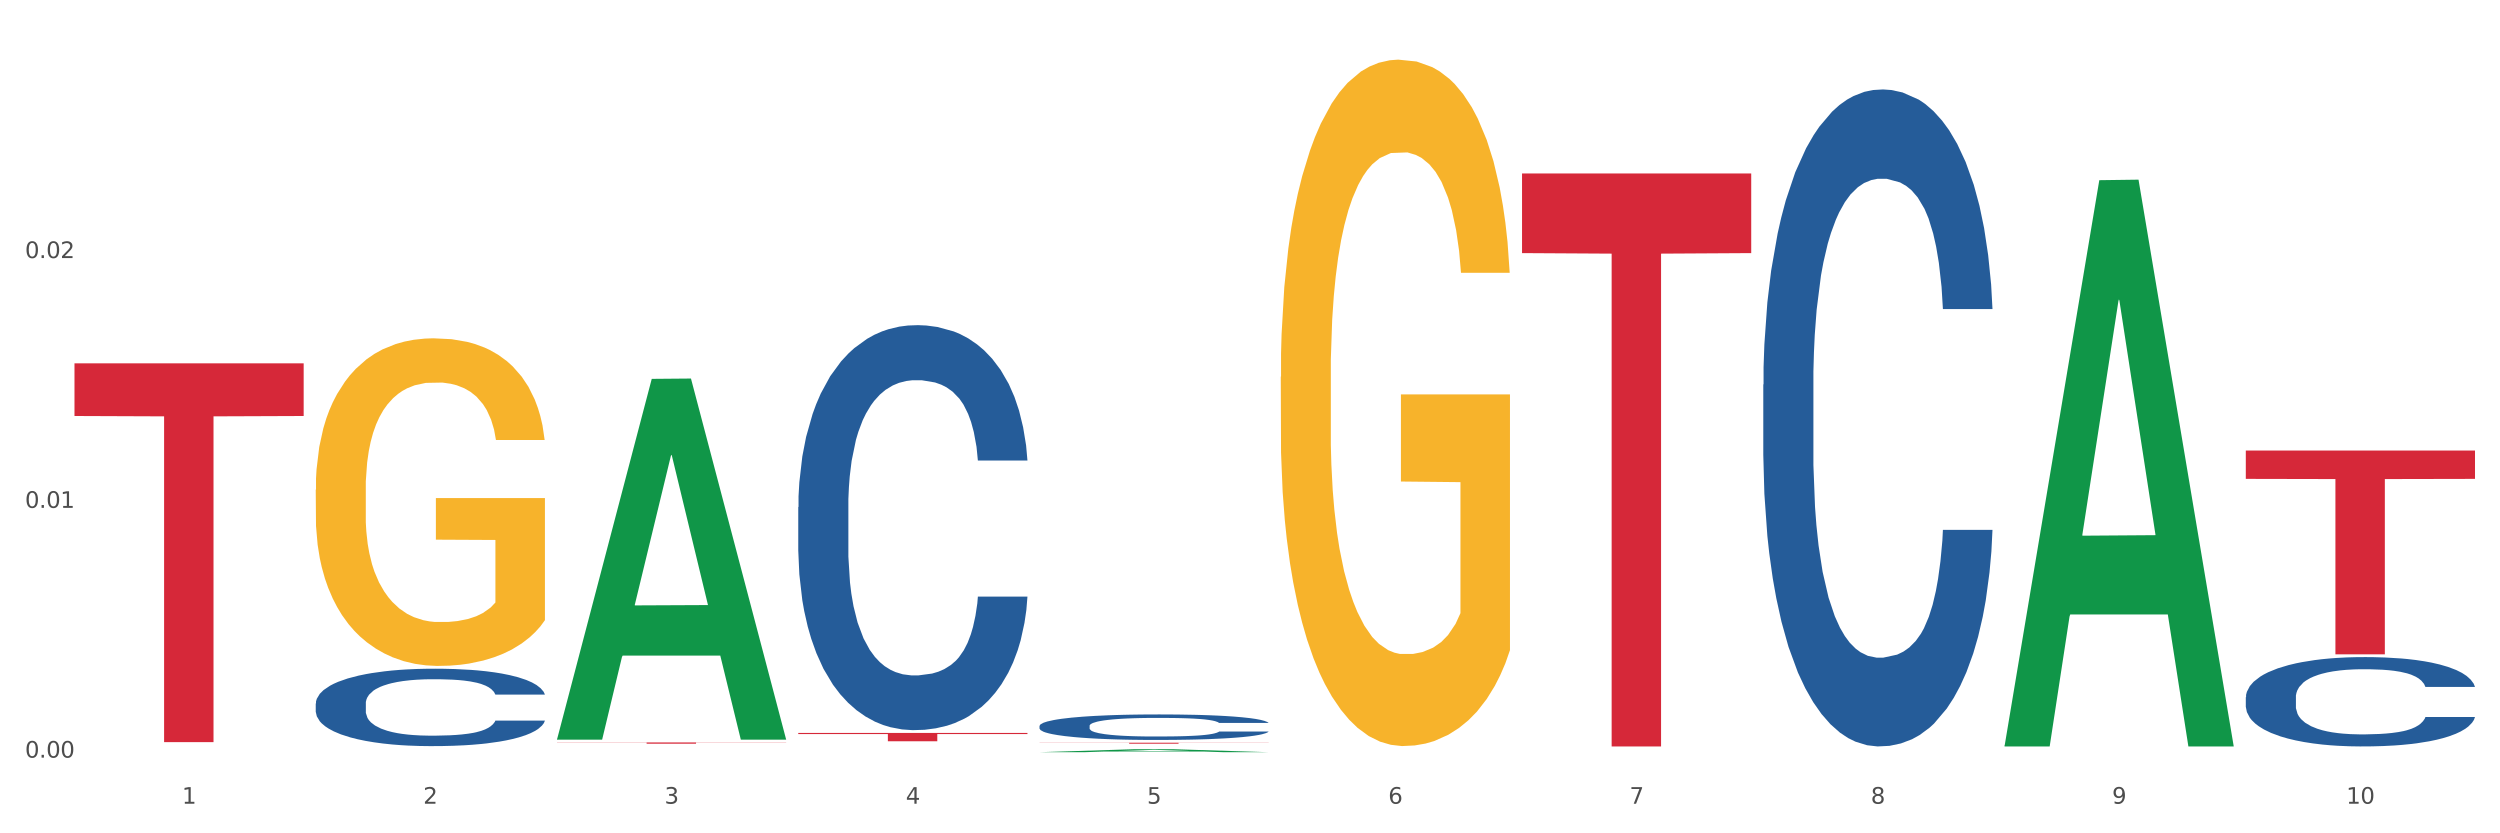 <?xml version="1.0" encoding="utf-8" standalone="no"?>
<!DOCTYPE svg PUBLIC "-//W3C//DTD SVG 1.1//EN"
  "http://www.w3.org/Graphics/SVG/1.1/DTD/svg11.dtd">
<svg xmlns:xlink="http://www.w3.org/1999/xlink" width="1080pt" height="360pt" viewBox="0 0 1080 360" xmlns="http://www.w3.org/2000/svg" version="1.1">
 <rect x="0" y="0" width="1080" height="360" fill="#333333" stroke="none"/>
 <defs>
  <style type="text/css">*{stroke-linejoin: round; stroke-linecap: butt}</style>
 </defs>
 <g id="figure_1">
  <g id="patch_1">
   <path d="M 0 360 
L 1080 360 
L 1080 0 
L 0 0 
z
" style="fill: #ffffff; stroke: #ffffff; stroke-linejoin: miter"/>
  </g>
  <g id="axes_1">
   <g id="matplotlib.axis_1">
    <g id="xtick_1">
     <g id="text_1">
      <!-- 1 -->
      <g style="fill: #4d4d4d" transform="translate(78.627 347.204) scale(0.096 -0.096)">
       <defs>
        <path id="DejaVuSans-31" d="M 794 531 
L 1825 531 
L 1825 4091 
L 703 3866 
L 703 4441 
L 1819 4666 
L 2450 4666 
L 2450 531 
L 3481 531 
L 3481 0 
L 794 0 
L 794 531 
z
" transform="scale(0.016)"/>
       </defs>
       <use xlink:href="#DejaVuSans-31"/>
      </g>
     </g>
    </g>
    <g id="xtick_2">
     <g id="text_2">
      <!-- 2 -->
      <g style="fill: #4d4d4d" transform="translate(182.851 347.204) scale(0.096 -0.096)">
       <defs>
        <path id="DejaVuSans-32" d="M 1228 531 
L 3431 531 
L 3431 0 
L 469 0 
L 469 531 
Q 828 903 1448 1529 
Q 2069 2156 2228 2338 
Q 2531 2678 2651 2914 
Q 2772 3150 2772 3378 
Q 2772 3750 2511 3984 
Q 2250 4219 1831 4219 
Q 1534 4219 1204 4116 
Q 875 4013 500 3803 
L 500 4441 
Q 881 4594 1212 4672 
Q 1544 4750 1819 4750 
Q 2544 4750 2975 4387 
Q 3406 4025 3406 3419 
Q 3406 3131 3298 2873 
Q 3191 2616 2906 2266 
Q 2828 2175 2409 1742 
Q 1991 1309 1228 531 
z
" transform="scale(0.016)"/>
       </defs>
       <use xlink:href="#DejaVuSans-32"/>
      </g>
     </g>
    </g>
    <g id="xtick_3">
     <g id="text_3">
      <!-- 3 -->
      <g style="fill: #4d4d4d" transform="translate(287.074 347.204) scale(0.096 -0.096)">
       <defs>
        <path id="DejaVuSans-33" d="M 2597 2516 
Q 3050 2419 3304 2112 
Q 3559 1806 3559 1356 
Q 3559 666 3084 287 
Q 2609 -91 1734 -91 
Q 1441 -91 1130 -33 
Q 819 25 488 141 
L 488 750 
Q 750 597 1062 519 
Q 1375 441 1716 441 
Q 2309 441 2620 675 
Q 2931 909 2931 1356 
Q 2931 1769 2642 2001 
Q 2353 2234 1838 2234 
L 1294 2234 
L 1294 2753 
L 1863 2753 
Q 2328 2753 2575 2939 
Q 2822 3125 2822 3475 
Q 2822 3834 2567 4026 
Q 2313 4219 1838 4219 
Q 1578 4219 1281 4162 
Q 984 4106 628 3988 
L 628 4550 
Q 988 4650 1302 4700 
Q 1616 4750 1894 4750 
Q 2613 4750 3031 4423 
Q 3450 4097 3450 3541 
Q 3450 3153 3228 2886 
Q 3006 2619 2597 2516 
z
" transform="scale(0.016)"/>
       </defs>
       <use xlink:href="#DejaVuSans-33"/>
      </g>
     </g>
    </g>
    <g id="xtick_4">
     <g id="text_4">
      <!-- 4 -->
      <g style="fill: #4d4d4d" transform="translate(391.298 347.204) scale(0.096 -0.096)">
       <defs>
        <path id="DejaVuSans-34" d="M 2419 4116 
L 825 1625 
L 2419 1625 
L 2419 4116 
z
M 2253 4666 
L 3047 4666 
L 3047 1625 
L 3713 1625 
L 3713 1100 
L 3047 1100 
L 3047 0 
L 2419 0 
L 2419 1100 
L 313 1100 
L 313 1709 
L 2253 4666 
z
" transform="scale(0.016)"/>
       </defs>
       <use xlink:href="#DejaVuSans-34"/>
      </g>
     </g>
    </g>
    <g id="xtick_5">
     <g id="text_5">
      <!-- 5 -->
      <g style="fill: #4d4d4d" transform="translate(495.522 347.204) scale(0.096 -0.096)">
       <defs>
        <path id="DejaVuSans-35" d="M 691 4666 
L 3169 4666 
L 3169 4134 
L 1269 4134 
L 1269 2991 
Q 1406 3038 1543 3061 
Q 1681 3084 1819 3084 
Q 2600 3084 3056 2656 
Q 3513 2228 3513 1497 
Q 3513 744 3044 326 
Q 2575 -91 1722 -91 
Q 1428 -91 1123 -41 
Q 819 9 494 109 
L 494 744 
Q 775 591 1075 516 
Q 1375 441 1709 441 
Q 2250 441 2565 725 
Q 2881 1009 2881 1497 
Q 2881 1984 2565 2268 
Q 2250 2553 1709 2553 
Q 1456 2553 1204 2497 
Q 953 2441 691 2322 
L 691 4666 
z
" transform="scale(0.016)"/>
       </defs>
       <use xlink:href="#DejaVuSans-35"/>
      </g>
     </g>
    </g>
    <g id="xtick_6">
     <g id="text_6">
      <!-- 6 -->
      <g style="fill: #4d4d4d" transform="translate(599.745 347.204) scale(0.096 -0.096)">
       <defs>
        <path id="DejaVuSans-36" d="M 2113 2584 
Q 1688 2584 1439 2293 
Q 1191 2003 1191 1497 
Q 1191 994 1439 701 
Q 1688 409 2113 409 
Q 2538 409 2786 701 
Q 3034 994 3034 1497 
Q 3034 2003 2786 2293 
Q 2538 2584 2113 2584 
z
M 3366 4563 
L 3366 3988 
Q 3128 4100 2886 4159 
Q 2644 4219 2406 4219 
Q 1781 4219 1451 3797 
Q 1122 3375 1075 2522 
Q 1259 2794 1537 2939 
Q 1816 3084 2150 3084 
Q 2853 3084 3261 2657 
Q 3669 2231 3669 1497 
Q 3669 778 3244 343 
Q 2819 -91 2113 -91 
Q 1303 -91 875 529 
Q 447 1150 447 2328 
Q 447 3434 972 4092 
Q 1497 4750 2381 4750 
Q 2619 4750 2861 4703 
Q 3103 4656 3366 4563 
z
" transform="scale(0.016)"/>
       </defs>
       <use xlink:href="#DejaVuSans-36"/>
      </g>
     </g>
    </g>
    <g id="xtick_7">
     <g id="text_7">
      <!-- 7 -->
      <g style="fill: #4d4d4d" transform="translate(703.969 347.204) scale(0.096 -0.096)">
       <defs>
        <path id="DejaVuSans-37" d="M 525 4666 
L 3525 4666 
L 3525 4397 
L 1831 0 
L 1172 0 
L 2766 4134 
L 525 4134 
L 525 4666 
z
" transform="scale(0.016)"/>
       </defs>
       <use xlink:href="#DejaVuSans-37"/>
      </g>
     </g>
    </g>
    <g id="xtick_8">
     <g id="text_8">
      <!-- 8 -->
      <g style="fill: #4d4d4d" transform="translate(808.193 347.204) scale(0.096 -0.096)">
       <defs>
        <path id="DejaVuSans-38" d="M 2034 2216 
Q 1584 2216 1326 1975 
Q 1069 1734 1069 1313 
Q 1069 891 1326 650 
Q 1584 409 2034 409 
Q 2484 409 2743 651 
Q 3003 894 3003 1313 
Q 3003 1734 2745 1975 
Q 2488 2216 2034 2216 
z
M 1403 2484 
Q 997 2584 770 2862 
Q 544 3141 544 3541 
Q 544 4100 942 4425 
Q 1341 4750 2034 4750 
Q 2731 4750 3128 4425 
Q 3525 4100 3525 3541 
Q 3525 3141 3298 2862 
Q 3072 2584 2669 2484 
Q 3125 2378 3379 2068 
Q 3634 1759 3634 1313 
Q 3634 634 3220 271 
Q 2806 -91 2034 -91 
Q 1263 -91 848 271 
Q 434 634 434 1313 
Q 434 1759 690 2068 
Q 947 2378 1403 2484 
z
M 1172 3481 
Q 1172 3119 1398 2916 
Q 1625 2713 2034 2713 
Q 2441 2713 2670 2916 
Q 2900 3119 2900 3481 
Q 2900 3844 2670 4047 
Q 2441 4250 2034 4250 
Q 1625 4250 1398 4047 
Q 1172 3844 1172 3481 
z
" transform="scale(0.016)"/>
       </defs>
       <use xlink:href="#DejaVuSans-38"/>
      </g>
     </g>
    </g>
    <g id="xtick_9">
     <g id="text_9">
      <!-- 9 -->
      <g style="fill: #4d4d4d" transform="translate(912.416 347.204) scale(0.096 -0.096)">
       <defs>
        <path id="DejaVuSans-39" d="M 703 97 
L 703 672 
Q 941 559 1184 500 
Q 1428 441 1663 441 
Q 2288 441 2617 861 
Q 2947 1281 2994 2138 
Q 2813 1869 2534 1725 
Q 2256 1581 1919 1581 
Q 1219 1581 811 2004 
Q 403 2428 403 3163 
Q 403 3881 828 4315 
Q 1253 4750 1959 4750 
Q 2769 4750 3195 4129 
Q 3622 3509 3622 2328 
Q 3622 1225 3098 567 
Q 2575 -91 1691 -91 
Q 1453 -91 1209 -44 
Q 966 3 703 97 
z
M 1959 2075 
Q 2384 2075 2632 2365 
Q 2881 2656 2881 3163 
Q 2881 3666 2632 3958 
Q 2384 4250 1959 4250 
Q 1534 4250 1286 3958 
Q 1038 3666 1038 3163 
Q 1038 2656 1286 2365 
Q 1534 2075 1959 2075 
z
" transform="scale(0.016)"/>
       </defs>
       <use xlink:href="#DejaVuSans-39"/>
      </g>
     </g>
    </g>
    <g id="xtick_10">
     <g id="text_10">
      <!-- 10 -->
      <g style="fill: #4d4d4d" transform="translate(1013.586 347.204) scale(0.096 -0.096)">
       <defs>
        <path id="DejaVuSans-30" d="M 2034 4250 
Q 1547 4250 1301 3770 
Q 1056 3291 1056 2328 
Q 1056 1369 1301 889 
Q 1547 409 2034 409 
Q 2525 409 2770 889 
Q 3016 1369 3016 2328 
Q 3016 3291 2770 3770 
Q 2525 4250 2034 4250 
z
M 2034 4750 
Q 2819 4750 3233 4129 
Q 3647 3509 3647 2328 
Q 3647 1150 3233 529 
Q 2819 -91 2034 -91 
Q 1250 -91 836 529 
Q 422 1150 422 2328 
Q 422 3509 836 4129 
Q 1250 4750 2034 4750 
z
" transform="scale(0.016)"/>
       </defs>
       <use xlink:href="#DejaVuSans-31"/>
       <use xlink:href="#DejaVuSans-30" transform="translate(63.623 0)"/>
      </g>
     </g>
    </g>
    <g id="xtick_11"/>
    <g id="xtick_12"/>
    <g id="xtick_13"/>
    <g id="xtick_14"/>
    <g id="xtick_15"/>
    <g id="xtick_16"/>
    <g id="xtick_17"/>
    <g id="xtick_18"/>
    <g id="xtick_19"/>
   </g>
   <g id="matplotlib.axis_2">
    <g id="ytick_1">
     <g id="text_11">
      <!-- 0.00 -->
      <g style="fill: #4d4d4d" transform="translate(10.8 327.302) scale(0.096 -0.096)">
       <defs>
        <path id="DejaVuSans-2e" d="M 684 794 
L 1344 794 
L 1344 0 
L 684 0 
L 684 794 
z
" transform="scale(0.016)"/>
       </defs>
       <use xlink:href="#DejaVuSans-30"/>
       <use xlink:href="#DejaVuSans-2e" transform="translate(63.623 0)"/>
       <use xlink:href="#DejaVuSans-30" transform="translate(95.41 0)"/>
       <use xlink:href="#DejaVuSans-30" transform="translate(159.033 0)"/>
      </g>
     </g>
    </g>
    <g id="ytick_2">
     <g id="text_12">
      <!-- 0.01 -->
      <g style="fill: #4d4d4d" transform="translate(10.8 219.39) scale(0.096 -0.096)">
       <use xlink:href="#DejaVuSans-30"/>
       <use xlink:href="#DejaVuSans-2e" transform="translate(63.623 0)"/>
       <use xlink:href="#DejaVuSans-30" transform="translate(95.41 0)"/>
       <use xlink:href="#DejaVuSans-31" transform="translate(159.033 0)"/>
      </g>
     </g>
    </g>
    <g id="ytick_3">
     <g id="text_13">
      <!-- 0.02 -->
      <g style="fill: #4d4d4d" transform="translate(10.8 111.478) scale(0.096 -0.096)">
       <use xlink:href="#DejaVuSans-30"/>
       <use xlink:href="#DejaVuSans-2e" transform="translate(63.623 0)"/>
       <use xlink:href="#DejaVuSans-30" transform="translate(95.41 0)"/>
       <use xlink:href="#DejaVuSans-32" transform="translate(159.033 0)"/>
      </g>
     </g>
    </g>
    <g id="ytick_4"/>
    <g id="ytick_5"/>
    <g id="ytick_6"/>
   </g>
   <g id="PolyCollection_1">
    <path d="M 240.622 319.253 
L 240.724 319.106 
L 281.554 163.671 
L 298.499 163.525 
L 339.635 319.546 
L 320.036 319.546 
L 311.156 283.214 
L 268.999 283.214 
L 268.693 283.8 
L 260.118 319.546 
L 240.622 319.546 
L 240.622 319.253 
L 274.307 261.532 
L 305.848 261.386 
L 290.231 196.78 
L 290.026 196.487 
L 289.822 196.927 
L 274.205 261.386 
L 274.307 261.532 
L 240.622 319.253 
z
" clip-path="url(#p1de0e09a24)" style="fill: #109648"/>
    <path d="M 449.069 313.587 
L 449.187 313.577 
L 449.187 313.295 
L 449.538 312.912 
L 450.825 312.208 
L 452.464 311.674 
L 455.272 311.05 
L 456.794 310.788 
L 458.783 310.496 
L 462.88 310.023 
L 467.561 309.62 
L 470.838 309.399 
L 473.296 309.258 
L 478.797 309.006 
L 481.957 308.896 
L 485.234 308.805 
L 488.042 308.745 
L 492.724 308.674 
L 496.469 308.644 
L 500.799 308.634 
L 504.427 308.644 
L 509.226 308.684 
L 516.248 308.805 
L 518.94 308.875 
L 522.568 308.996 
L 526.313 309.157 
L 529.356 309.318 
L 532.867 309.55 
L 536.495 309.852 
L 540.006 310.234 
L 542.464 310.587 
L 544.454 310.959 
L 546.209 311.412 
L 547.497 311.906 
L 548.082 312.318 
L 526.664 312.318 
L 526.079 311.946 
L 524.909 311.543 
L 523.738 311.271 
L 522.451 311.05 
L 520.461 310.798 
L 518.706 310.637 
L 515.78 310.446 
L 513.088 310.325 
L 510.864 310.255 
L 508.173 310.194 
L 502.438 310.134 
L 498.342 310.134 
L 495.767 310.154 
L 492.607 310.204 
L 489.915 310.275 
L 486.755 310.396 
L 484.297 310.526 
L 481.84 310.698 
L 480.435 310.818 
L 478.328 311.04 
L 476.924 311.221 
L 475.051 311.533 
L 473.998 311.755 
L 472.126 312.328 
L 471.306 312.751 
L 470.955 313.043 
L 470.721 313.365 
L 470.721 314.936 
L 471.423 315.64 
L 472.009 315.943 
L 472.945 316.285 
L 474.7 316.728 
L 477.275 317.161 
L 479.967 317.473 
L 482.191 317.664 
L 484.297 317.805 
L 486.404 317.916 
L 488.979 318.016 
L 491.085 318.077 
L 494.245 318.137 
L 497.991 318.167 
L 500.916 318.167 
L 506.885 318.117 
L 509.577 318.067 
L 512.152 317.996 
L 514.961 317.885 
L 517.184 317.765 
L 518.472 317.674 
L 520.578 317.483 
L 522.217 317.281 
L 523.621 317.05 
L 524.558 316.849 
L 525.611 316.547 
L 526.43 316.204 
L 526.664 316.023 
L 548.082 316.023 
L 547.614 316.385 
L 546.795 316.738 
L 545.156 317.211 
L 543.869 317.483 
L 541.879 317.815 
L 539.772 318.097 
L 536.846 318.409 
L 534.155 318.64 
L 531.346 318.842 
L 528.303 319.023 
L 522.802 319.275 
L 520.813 319.345 
L 516.599 319.466 
L 513.322 319.536 
L 508.524 319.607 
L 503.608 319.647 
L 498.459 319.657 
L 493.894 319.637 
L 488.862 319.577 
L 485.702 319.516 
L 482.191 319.426 
L 478.094 319.285 
L 474.232 319.114 
L 470.604 318.912 
L 467.21 318.681 
L 464.05 318.419 
L 459.954 317.986 
L 456.911 317.563 
L 454.687 317.171 
L 453.166 316.838 
L 451.644 316.416 
L 450.825 316.124 
L 449.538 315.419 
L 449.069 314.765 
L 449.069 313.587 
z
" clip-path="url(#p1de0e09a24)" style="fill: #255c99"/>
    <path d="M 761.74 166.163 
L 761.857 165.904 
L 761.857 158.646 
L 762.208 148.797 
L 763.496 130.652 
L 765.134 116.914 
L 767.943 100.844 
L 769.465 94.105 
L 771.454 86.588 
L 775.551 74.405 
L 780.232 64.037 
L 783.509 58.334 
L 785.967 54.706 
L 791.467 48.225 
L 794.627 45.374 
L 797.904 43.041 
L 800.713 41.486 
L 805.395 39.672 
L 809.14 38.894 
L 813.47 38.635 
L 817.098 38.894 
L 821.897 39.931 
L 828.919 43.041 
L 831.611 44.856 
L 835.239 47.966 
L 838.984 52.114 
L 842.027 56.261 
L 845.538 62.222 
L 849.166 69.999 
L 852.677 79.848 
L 855.135 88.92 
L 857.125 98.511 
L 858.88 110.175 
L 860.168 122.876 
L 860.753 133.504 
L 839.335 133.504 
L 838.75 123.913 
L 837.58 113.545 
L 836.409 106.546 
L 835.122 100.844 
L 833.132 94.364 
L 831.377 90.216 
L 828.451 85.292 
L 825.759 82.181 
L 823.535 80.367 
L 820.843 78.812 
L 815.109 77.256 
L 811.012 77.256 
L 808.438 77.775 
L 805.278 79.071 
L 802.586 80.885 
L 799.426 83.996 
L 796.968 87.365 
L 794.51 91.772 
L 793.106 94.882 
L 790.999 100.585 
L 789.595 105.25 
L 787.722 113.286 
L 786.669 118.988 
L 784.796 133.763 
L 783.977 144.649 
L 783.626 152.166 
L 783.392 160.461 
L 783.392 200.896 
L 784.094 219.041 
L 784.679 226.817 
L 785.616 235.63 
L 787.371 247.035 
L 789.946 258.18 
L 792.638 266.216 
L 794.862 271.141 
L 796.968 274.77 
L 799.075 277.621 
L 801.65 280.213 
L 803.756 281.768 
L 806.916 283.323 
L 810.661 284.101 
L 813.587 284.101 
L 819.556 282.805 
L 822.248 281.509 
L 824.823 279.694 
L 827.632 276.843 
L 829.855 273.733 
L 831.143 271.4 
L 833.249 266.475 
L 834.888 261.291 
L 836.292 255.329 
L 837.229 250.145 
L 838.282 242.369 
L 839.101 233.556 
L 839.335 228.89 
L 860.753 228.89 
L 860.285 238.222 
L 859.465 247.294 
L 857.827 259.477 
L 856.539 266.475 
L 854.55 275.029 
L 852.443 282.286 
L 849.517 290.322 
L 846.825 296.283 
L 844.017 301.468 
L 840.974 306.133 
L 835.473 312.613 
L 833.483 314.428 
L 829.27 317.538 
L 825.993 319.353 
L 821.195 321.167 
L 816.279 322.204 
L 811.13 322.463 
L 806.565 321.945 
L 801.533 320.389 
L 798.373 318.834 
L 794.862 316.501 
L 790.765 312.872 
L 786.903 308.466 
L 783.275 303.282 
L 779.881 297.32 
L 776.721 290.581 
L 772.625 279.435 
L 769.582 268.549 
L 767.358 258.44 
L 765.837 249.886 
L 764.315 238.999 
L 763.496 231.483 
L 762.208 213.338 
L 761.74 196.49 
L 761.74 166.163 
z
" clip-path="url(#p1de0e09a24)" style="fill: #255c99"/>
    <path d="M 970.188 301.205 
L 970.305 301.17 
L 970.305 300.183 
L 970.656 298.843 
L 971.943 296.376 
L 973.582 294.507 
L 976.39 292.322 
L 977.912 291.405 
L 979.902 290.383 
L 983.998 288.726 
L 988.679 287.316 
L 991.956 286.54 
L 994.414 286.047 
L 999.915 285.165 
L 1003.075 284.777 
L 1006.352 284.46 
L 1009.161 284.249 
L 1013.842 284.002 
L 1017.587 283.896 
L 1021.917 283.861 
L 1025.546 283.896 
L 1030.344 284.037 
L 1037.366 284.46 
L 1040.058 284.707 
L 1043.686 285.13 
L 1047.431 285.694 
L 1050.474 286.258 
L 1053.985 287.069 
L 1057.613 288.126 
L 1061.125 289.466 
L 1063.582 290.7 
L 1065.572 292.004 
L 1067.327 293.591 
L 1068.615 295.318 
L 1069.2 296.763 
L 1047.782 296.763 
L 1047.197 295.459 
L 1046.027 294.049 
L 1044.857 293.097 
L 1043.569 292.322 
L 1041.58 291.44 
L 1039.824 290.876 
L 1036.898 290.206 
L 1034.206 289.783 
L 1031.983 289.537 
L 1029.291 289.325 
L 1023.556 289.114 
L 1019.46 289.114 
L 1016.885 289.184 
L 1013.725 289.36 
L 1011.033 289.607 
L 1007.873 290.03 
L 1005.415 290.488 
L 1002.958 291.088 
L 1001.553 291.511 
L 999.447 292.286 
L 998.042 292.921 
L 996.17 294.014 
L 995.116 294.789 
L 993.244 296.799 
L 992.424 298.279 
L 992.073 299.302 
L 991.839 300.43 
L 991.839 305.929 
L 992.541 308.397 
L 993.127 309.455 
L 994.063 310.653 
L 995.818 312.204 
L 998.393 313.72 
L 1001.085 314.813 
L 1003.309 315.483 
L 1005.415 315.976 
L 1007.522 316.364 
L 1010.097 316.717 
L 1012.203 316.928 
L 1015.363 317.14 
L 1019.109 317.246 
L 1022.035 317.246 
L 1028.003 317.069 
L 1030.695 316.893 
L 1033.27 316.646 
L 1036.079 316.258 
L 1038.303 315.835 
L 1039.59 315.518 
L 1041.697 314.848 
L 1043.335 314.143 
L 1044.739 313.332 
L 1045.676 312.627 
L 1046.729 311.57 
L 1047.548 310.371 
L 1047.782 309.737 
L 1069.2 309.737 
L 1068.732 311.006 
L 1067.913 312.24 
L 1066.274 313.897 
L 1064.987 314.848 
L 1062.997 316.012 
L 1060.89 316.999 
L 1057.965 318.092 
L 1055.273 318.902 
L 1052.464 319.608 
L 1049.421 320.242 
L 1043.92 321.123 
L 1041.931 321.37 
L 1037.717 321.793 
L 1034.44 322.04 
L 1029.642 322.287 
L 1024.726 322.428 
L 1019.577 322.463 
L 1015.012 322.392 
L 1009.98 322.181 
L 1006.82 321.969 
L 1003.309 321.652 
L 999.212 321.159 
L 995.35 320.559 
L 991.722 319.854 
L 988.328 319.043 
L 985.168 318.127 
L 981.072 316.611 
L 978.029 315.13 
L 975.805 313.755 
L 974.284 312.592 
L 972.762 311.112 
L 971.943 310.089 
L 970.656 307.621 
L 970.188 305.33 
L 970.188 301.205 
z
" clip-path="url(#p1de0e09a24)" style="fill: #255c99"/>
    <path d="M 136.399 211.55 
L 136.516 211.421 
L 136.516 206.767 
L 136.749 202.76 
L 137.918 193.065 
L 139.672 185.051 
L 140.958 180.785 
L 142.244 177.295 
L 143.763 173.805 
L 145.634 170.186 
L 149.024 164.886 
L 151.128 162.171 
L 153.699 159.327 
L 158.375 155.191 
L 161.765 152.864 
L 165.272 150.925 
L 171 148.599 
L 174.741 147.564 
L 178.716 146.789 
L 183.508 146.272 
L 187.132 146.143 
L 195.081 146.53 
L 201.861 147.694 
L 205.135 148.599 
L 209.343 150.15 
L 211.564 151.184 
L 215.188 153.252 
L 218.928 155.967 
L 221.5 158.293 
L 225.358 162.688 
L 228.28 167.083 
L 230.969 172.512 
L 232.372 176.261 
L 233.424 179.751 
L 234.359 183.758 
L 235.294 190.092 
L 214.253 190.092 
L 213.434 185.568 
L 212.148 181.302 
L 210.278 177.166 
L 208.641 174.581 
L 205.836 171.349 
L 203.264 169.281 
L 200.576 167.73 
L 197.302 166.437 
L 194.731 165.791 
L 191.107 165.274 
L 183.976 165.403 
L 179.183 166.437 
L 175.91 167.73 
L 173.806 168.893 
L 171.936 170.186 
L 169.831 171.995 
L 167.377 174.71 
L 165.623 177.166 
L 163.87 180.268 
L 162.467 183.37 
L 161.181 186.99 
L 160.129 190.868 
L 159.311 194.875 
L 158.609 199.787 
L 158.025 207.93 
L 158.025 225.64 
L 158.259 229.647 
L 158.843 234.947 
L 159.544 238.954 
L 160.713 243.736 
L 161.765 246.968 
L 163.753 251.622 
L 165.974 255.499 
L 167.727 257.955 
L 169.481 260.024 
L 172.52 262.867 
L 175.91 265.194 
L 178.833 266.616 
L 182.807 267.909 
L 185.496 268.426 
L 187.834 268.684 
L 193.562 268.684 
L 197.653 268.297 
L 202.212 267.392 
L 205.719 266.228 
L 208.641 264.806 
L 211.915 262.48 
L 214.019 260.282 
L 214.019 233.266 
L 188.301 233.137 
L 188.301 215.169 
L 235.411 215.169 
L 235.411 267.909 
L 233.424 270.623 
L 231.203 273.079 
L 228.865 275.277 
L 225.358 277.991 
L 221.15 280.577 
L 217.409 282.386 
L 213.434 283.937 
L 208.758 285.359 
L 202.68 286.652 
L 198.939 287.169 
L 194.263 287.557 
L 188.769 287.686 
L 183.976 287.428 
L 179.3 286.781 
L 174.39 285.618 
L 169.598 283.937 
L 165.974 282.257 
L 162.35 280.189 
L 158.492 277.474 
L 155.453 274.889 
L 153.115 272.562 
L 150.543 269.589 
L 147.738 265.711 
L 145.634 262.221 
L 143.763 258.602 
L 141.776 253.948 
L 140.373 249.941 
L 138.97 244.9 
L 138.152 241.151 
L 137.217 235.334 
L 136.516 227.191 
L 136.399 211.55 
z
" clip-path="url(#p1de0e09a24)" style="fill: #f7b32b"/>
    <path d="M 344.846 219.076 
L 344.963 218.916 
L 344.963 214.442 
L 345.314 208.37 
L 346.601 197.185 
L 348.24 188.717 
L 351.049 178.81 
L 352.57 174.656 
L 354.56 170.022 
L 358.656 162.512 
L 363.338 156.121 
L 366.615 152.605 
L 369.072 150.368 
L 374.573 146.374 
L 377.733 144.616 
L 381.01 143.178 
L 383.819 142.219 
L 388.5 141.101 
L 392.245 140.621 
L 396.576 140.462 
L 400.204 140.621 
L 405.002 141.261 
L 412.025 143.178 
L 414.716 144.297 
L 418.344 146.214 
L 422.09 148.771 
L 425.133 151.327 
L 428.644 155.002 
L 432.272 159.796 
L 435.783 165.868 
L 438.241 171.46 
L 440.23 177.372 
L 441.986 184.562 
L 443.273 192.392 
L 443.858 198.943 
L 422.441 198.943 
L 421.856 193.031 
L 420.685 186.64 
L 419.515 182.325 
L 418.227 178.81 
L 416.238 174.816 
L 414.482 172.259 
L 411.556 169.223 
L 408.865 167.306 
L 406.641 166.187 
L 403.949 165.228 
L 398.214 164.27 
L 394.118 164.27 
L 391.543 164.589 
L 388.383 165.388 
L 385.691 166.507 
L 382.531 168.424 
L 380.074 170.501 
L 377.616 173.218 
L 376.211 175.135 
L 374.105 178.65 
L 372.7 181.527 
L 370.828 186.48 
L 369.775 189.995 
L 367.902 199.103 
L 367.083 205.814 
L 366.732 210.448 
L 366.498 215.561 
L 366.498 240.487 
L 367.2 251.672 
L 367.785 256.466 
L 368.721 261.899 
L 370.477 268.929 
L 373.052 275.8 
L 375.743 280.753 
L 377.967 283.789 
L 380.074 286.026 
L 382.18 287.784 
L 384.755 289.382 
L 386.862 290.34 
L 390.022 291.299 
L 393.767 291.778 
L 396.693 291.778 
L 402.662 290.979 
L 405.353 290.181 
L 407.928 289.062 
L 410.737 287.304 
L 412.961 285.387 
L 414.248 283.949 
L 416.355 280.913 
L 417.993 277.717 
L 419.398 274.042 
L 420.334 270.846 
L 421.387 266.053 
L 422.207 260.62 
L 422.441 257.744 
L 443.858 257.744 
L 443.39 263.496 
L 442.571 269.089 
L 440.932 276.599 
L 439.645 280.913 
L 437.655 286.186 
L 435.549 290.66 
L 432.623 295.613 
L 429.931 299.288 
L 427.122 302.484 
L 424.079 305.36 
L 418.579 309.355 
L 416.589 310.473 
L 412.376 312.391 
L 409.099 313.509 
L 404.3 314.628 
L 399.385 315.267 
L 394.235 315.427 
L 389.671 315.107 
L 384.638 314.148 
L 381.478 313.19 
L 377.967 311.752 
L 373.871 309.515 
L 370.009 306.798 
L 366.38 303.602 
L 362.986 299.927 
L 359.826 295.773 
L 355.73 288.902 
L 352.687 282.191 
L 350.464 275.96 
L 348.942 270.687 
L 347.421 263.976 
L 346.601 259.342 
L 345.314 248.157 
L 344.846 237.771 
L 344.846 219.076 
z
" clip-path="url(#p1de0e09a24)" style="fill: #255c99"/>
    <path d="M 970.188 194.643 
L 1069.2 194.643 
L 1069.2 206.876 
L 1030.252 206.958 
L 1030.252 282.669 
L 1008.901 282.669 
L 1008.901 206.958 
L 970.188 206.876 
L 970.188 194.725 
L 970.188 194.643 
z
" clip-path="url(#p1de0e09a24)" style="fill: #d62839"/>
    <path d="M 657.517 74.943 
L 756.529 74.943 
L 756.529 109.34 
L 717.581 109.573 
L 717.581 322.463 
L 696.23 322.463 
L 696.23 109.573 
L 657.517 109.34 
L 657.517 75.175 
L 657.517 74.943 
z
" clip-path="url(#p1de0e09a24)" style="fill: #d62839"/>
    <path d="M 449.069 320.849 
L 548.082 320.849 
L 548.082 320.909 
L 509.134 320.909 
L 509.134 321.281 
L 487.783 321.281 
L 487.783 320.909 
L 449.069 320.909 
L 449.069 320.849 
L 449.069 320.849 
z
" clip-path="url(#p1de0e09a24)" style="fill: #d62839"/>
    <path d="M 344.846 316.618 
L 443.858 316.618 
L 443.858 317.118 
L 404.91 317.122 
L 404.91 320.217 
L 383.559 320.217 
L 383.559 317.122 
L 344.846 317.118 
L 344.846 316.622 
L 344.846 316.618 
z
" clip-path="url(#p1de0e09a24)" style="fill: #d62839"/>
    <path d="M 240.622 320.737 
L 339.635 320.737 
L 339.635 320.812 
L 300.687 320.813 
L 300.687 321.279 
L 279.336 321.279 
L 279.336 320.813 
L 240.622 320.812 
L 240.622 320.738 
L 240.622 320.737 
z
" clip-path="url(#p1de0e09a24)" style="fill: #d62839"/>
    <path d="M 32.175 156.972 
L 131.187 156.972 
L 131.187 179.711 
L 92.239 179.865 
L 92.239 320.6 
L 70.888 320.6 
L 70.888 179.865 
L 32.175 179.711 
L 32.175 157.126 
L 32.175 156.972 
z
" clip-path="url(#p1de0e09a24)" style="fill: #d62839"/>
    <path d="M 136.399 303.906 
L 136.516 303.876 
L 136.516 303.02 
L 136.867 301.86 
L 138.154 299.721 
L 139.793 298.102 
L 142.602 296.209 
L 144.123 295.414 
L 146.113 294.529 
L 150.209 293.093 
L 154.89 291.871 
L 158.167 291.199 
L 160.625 290.771 
L 166.126 290.008 
L 169.286 289.672 
L 172.563 289.397 
L 175.372 289.214 
L 180.053 289 
L 183.798 288.908 
L 188.129 288.878 
L 191.757 288.908 
L 196.555 289.03 
L 203.577 289.397 
L 206.269 289.611 
L 209.897 289.977 
L 213.642 290.466 
L 216.685 290.955 
L 220.196 291.657 
L 223.824 292.574 
L 227.336 293.734 
L 229.793 294.804 
L 231.783 295.934 
L 233.538 297.308 
L 234.826 298.805 
L 235.411 300.057 
L 213.993 300.057 
L 213.408 298.927 
L 212.238 297.705 
L 211.068 296.881 
L 209.78 296.209 
L 207.791 295.445 
L 206.035 294.956 
L 203.109 294.376 
L 200.417 294.009 
L 198.194 293.795 
L 195.502 293.612 
L 189.767 293.429 
L 185.671 293.429 
L 183.096 293.49 
L 179.936 293.643 
L 177.244 293.857 
L 174.084 294.223 
L 171.626 294.62 
L 169.169 295.14 
L 167.764 295.506 
L 165.658 296.178 
L 164.253 296.728 
L 162.381 297.675 
L 161.327 298.347 
L 159.455 300.088 
L 158.635 301.371 
L 158.284 302.257 
L 158.05 303.234 
L 158.05 307.999 
L 158.752 310.137 
L 159.338 311.054 
L 160.274 312.092 
L 162.029 313.436 
L 164.604 314.75 
L 167.296 315.697 
L 169.52 316.277 
L 171.626 316.705 
L 173.733 317.041 
L 176.308 317.346 
L 178.415 317.53 
L 181.575 317.713 
L 185.32 317.804 
L 188.246 317.804 
L 194.214 317.652 
L 196.906 317.499 
L 199.481 317.285 
L 202.29 316.949 
L 204.514 316.583 
L 205.801 316.308 
L 207.908 315.727 
L 209.546 315.116 
L 210.951 314.414 
L 211.887 313.803 
L 212.94 312.887 
L 213.759 311.848 
L 213.993 311.298 
L 235.411 311.298 
L 234.943 312.398 
L 234.124 313.467 
L 232.485 314.903 
L 231.198 315.727 
L 229.208 316.735 
L 227.102 317.591 
L 224.176 318.538 
L 221.484 319.24 
L 218.675 319.851 
L 215.632 320.401 
L 210.131 321.164 
L 208.142 321.378 
L 203.928 321.745 
L 200.651 321.959 
L 195.853 322.172 
L 190.937 322.295 
L 185.788 322.325 
L 181.223 322.264 
L 176.191 322.081 
L 173.031 321.898 
L 169.52 321.623 
L 165.424 321.195 
L 161.561 320.676 
L 157.933 320.065 
L 154.539 319.362 
L 151.379 318.568 
L 147.283 317.255 
L 144.24 315.972 
L 142.016 314.78 
L 140.495 313.772 
L 138.973 312.489 
L 138.154 311.604 
L 136.867 309.465 
L 136.399 307.48 
L 136.399 303.906 
z
" clip-path="url(#p1de0e09a24)" style="fill: #255c99"/>
    <path d="M 449.069 324.947 
L 449.172 324.946 
L 490.001 323.656 
L 506.946 323.655 
L 548.082 324.95 
L 528.484 324.95 
L 519.603 324.648 
L 477.446 324.648 
L 477.14 324.653 
L 468.566 324.95 
L 449.069 324.95 
L 449.069 324.947 
L 482.754 324.468 
L 514.295 324.467 
L 498.678 323.931 
L 498.474 323.928 
L 498.269 323.932 
L 482.652 324.467 
L 482.754 324.468 
L 449.069 324.947 
z
" clip-path="url(#p1de0e09a24)" style="fill: #109648"/>
    <path d="M 865.964 322.003 
L 866.066 321.773 
L 906.896 77.841 
L 923.84 77.611 
L 964.976 322.463 
L 945.378 322.463 
L 936.498 265.446 
L 894.341 265.446 
L 894.034 266.365 
L 885.46 322.463 
L 865.964 322.463 
L 865.964 322.003 
L 899.649 231.419 
L 931.19 231.189 
L 915.572 129.8 
L 915.368 129.34 
L 915.164 130.03 
L 899.547 231.189 
L 899.649 231.419 
L 865.964 322.003 
z
" clip-path="url(#p1de0e09a24)" style="fill: #109648"/>
    <path d="M 553.293 162.792 
L 553.41 162.521 
L 553.41 152.772 
L 553.644 144.377 
L 554.813 124.065 
L 556.566 107.275 
L 557.852 98.338 
L 559.138 91.026 
L 560.658 83.714 
L 562.528 76.131 
L 565.918 65.028 
L 568.022 59.341 
L 570.594 53.383 
L 575.27 44.717 
L 578.66 39.842 
L 582.167 35.78 
L 587.895 30.905 
L 591.636 28.738 
L 595.61 27.114 
L 600.403 26.03 
L 604.027 25.759 
L 611.976 26.572 
L 618.756 29.009 
L 622.029 30.905 
L 626.237 34.155 
L 628.458 36.321 
L 632.082 40.654 
L 635.823 46.341 
L 638.395 51.216 
L 642.252 60.424 
L 645.175 69.632 
L 647.863 81.006 
L 649.266 88.859 
L 650.318 96.171 
L 651.253 104.567 
L 652.189 117.837 
L 631.147 117.837 
L 630.329 108.358 
L 629.043 99.421 
L 627.173 90.755 
L 625.536 85.339 
L 622.73 78.568 
L 620.159 74.235 
L 617.47 70.986 
L 614.197 68.277 
L 611.625 66.923 
L 608.001 65.84 
L 600.87 66.111 
L 596.078 68.277 
L 592.805 70.986 
L 590.7 73.423 
L 588.83 76.131 
L 586.726 79.923 
L 584.271 85.61 
L 582.518 90.755 
L 580.764 97.255 
L 579.361 103.754 
L 578.075 111.337 
L 577.023 119.462 
L 576.205 127.857 
L 575.504 138.148 
L 574.919 155.209 
L 574.919 192.311 
L 575.153 200.706 
L 575.737 211.809 
L 576.439 220.205 
L 577.608 230.225 
L 578.66 236.995 
L 580.647 246.745 
L 582.868 254.869 
L 584.622 260.015 
L 586.375 264.348 
L 589.415 270.306 
L 592.805 275.18 
L 595.727 278.159 
L 599.702 280.867 
L 602.39 281.951 
L 604.728 282.492 
L 610.456 282.492 
L 614.548 281.68 
L 619.107 279.784 
L 622.613 277.347 
L 625.536 274.368 
L 628.809 269.493 
L 630.913 264.889 
L 630.913 208.289 
L 605.196 208.018 
L 605.196 170.375 
L 652.306 170.375 
L 652.306 280.867 
L 650.318 286.554 
L 648.097 291.7 
L 645.759 296.304 
L 642.252 301.991 
L 638.044 307.407 
L 634.303 311.199 
L 630.329 314.448 
L 625.653 317.427 
L 619.574 320.136 
L 615.833 321.219 
L 611.158 322.031 
L 605.663 322.302 
L 600.87 321.76 
L 596.195 320.406 
L 591.285 317.969 
L 586.492 314.448 
L 582.868 310.928 
L 579.244 306.595 
L 575.387 300.908 
L 572.347 295.491 
L 570.009 290.617 
L 567.438 284.388 
L 564.632 276.264 
L 562.528 268.951 
L 560.658 261.369 
L 558.67 251.619 
L 557.268 243.224 
L 555.865 232.662 
L 555.047 224.809 
L 554.111 212.622 
L 553.41 195.561 
L 553.293 162.792 
z
" clip-path="url(#p1de0e09a24)" style="fill: #f7b32b"/>
   </g>
  </g>
 </g>
 <defs>
  <clipPath id="p1de0e09a24">
   <rect x="32.175" y="10.8" width="1037.025" height="329.109"/>
  </clipPath>
 </defs>
</svg>
